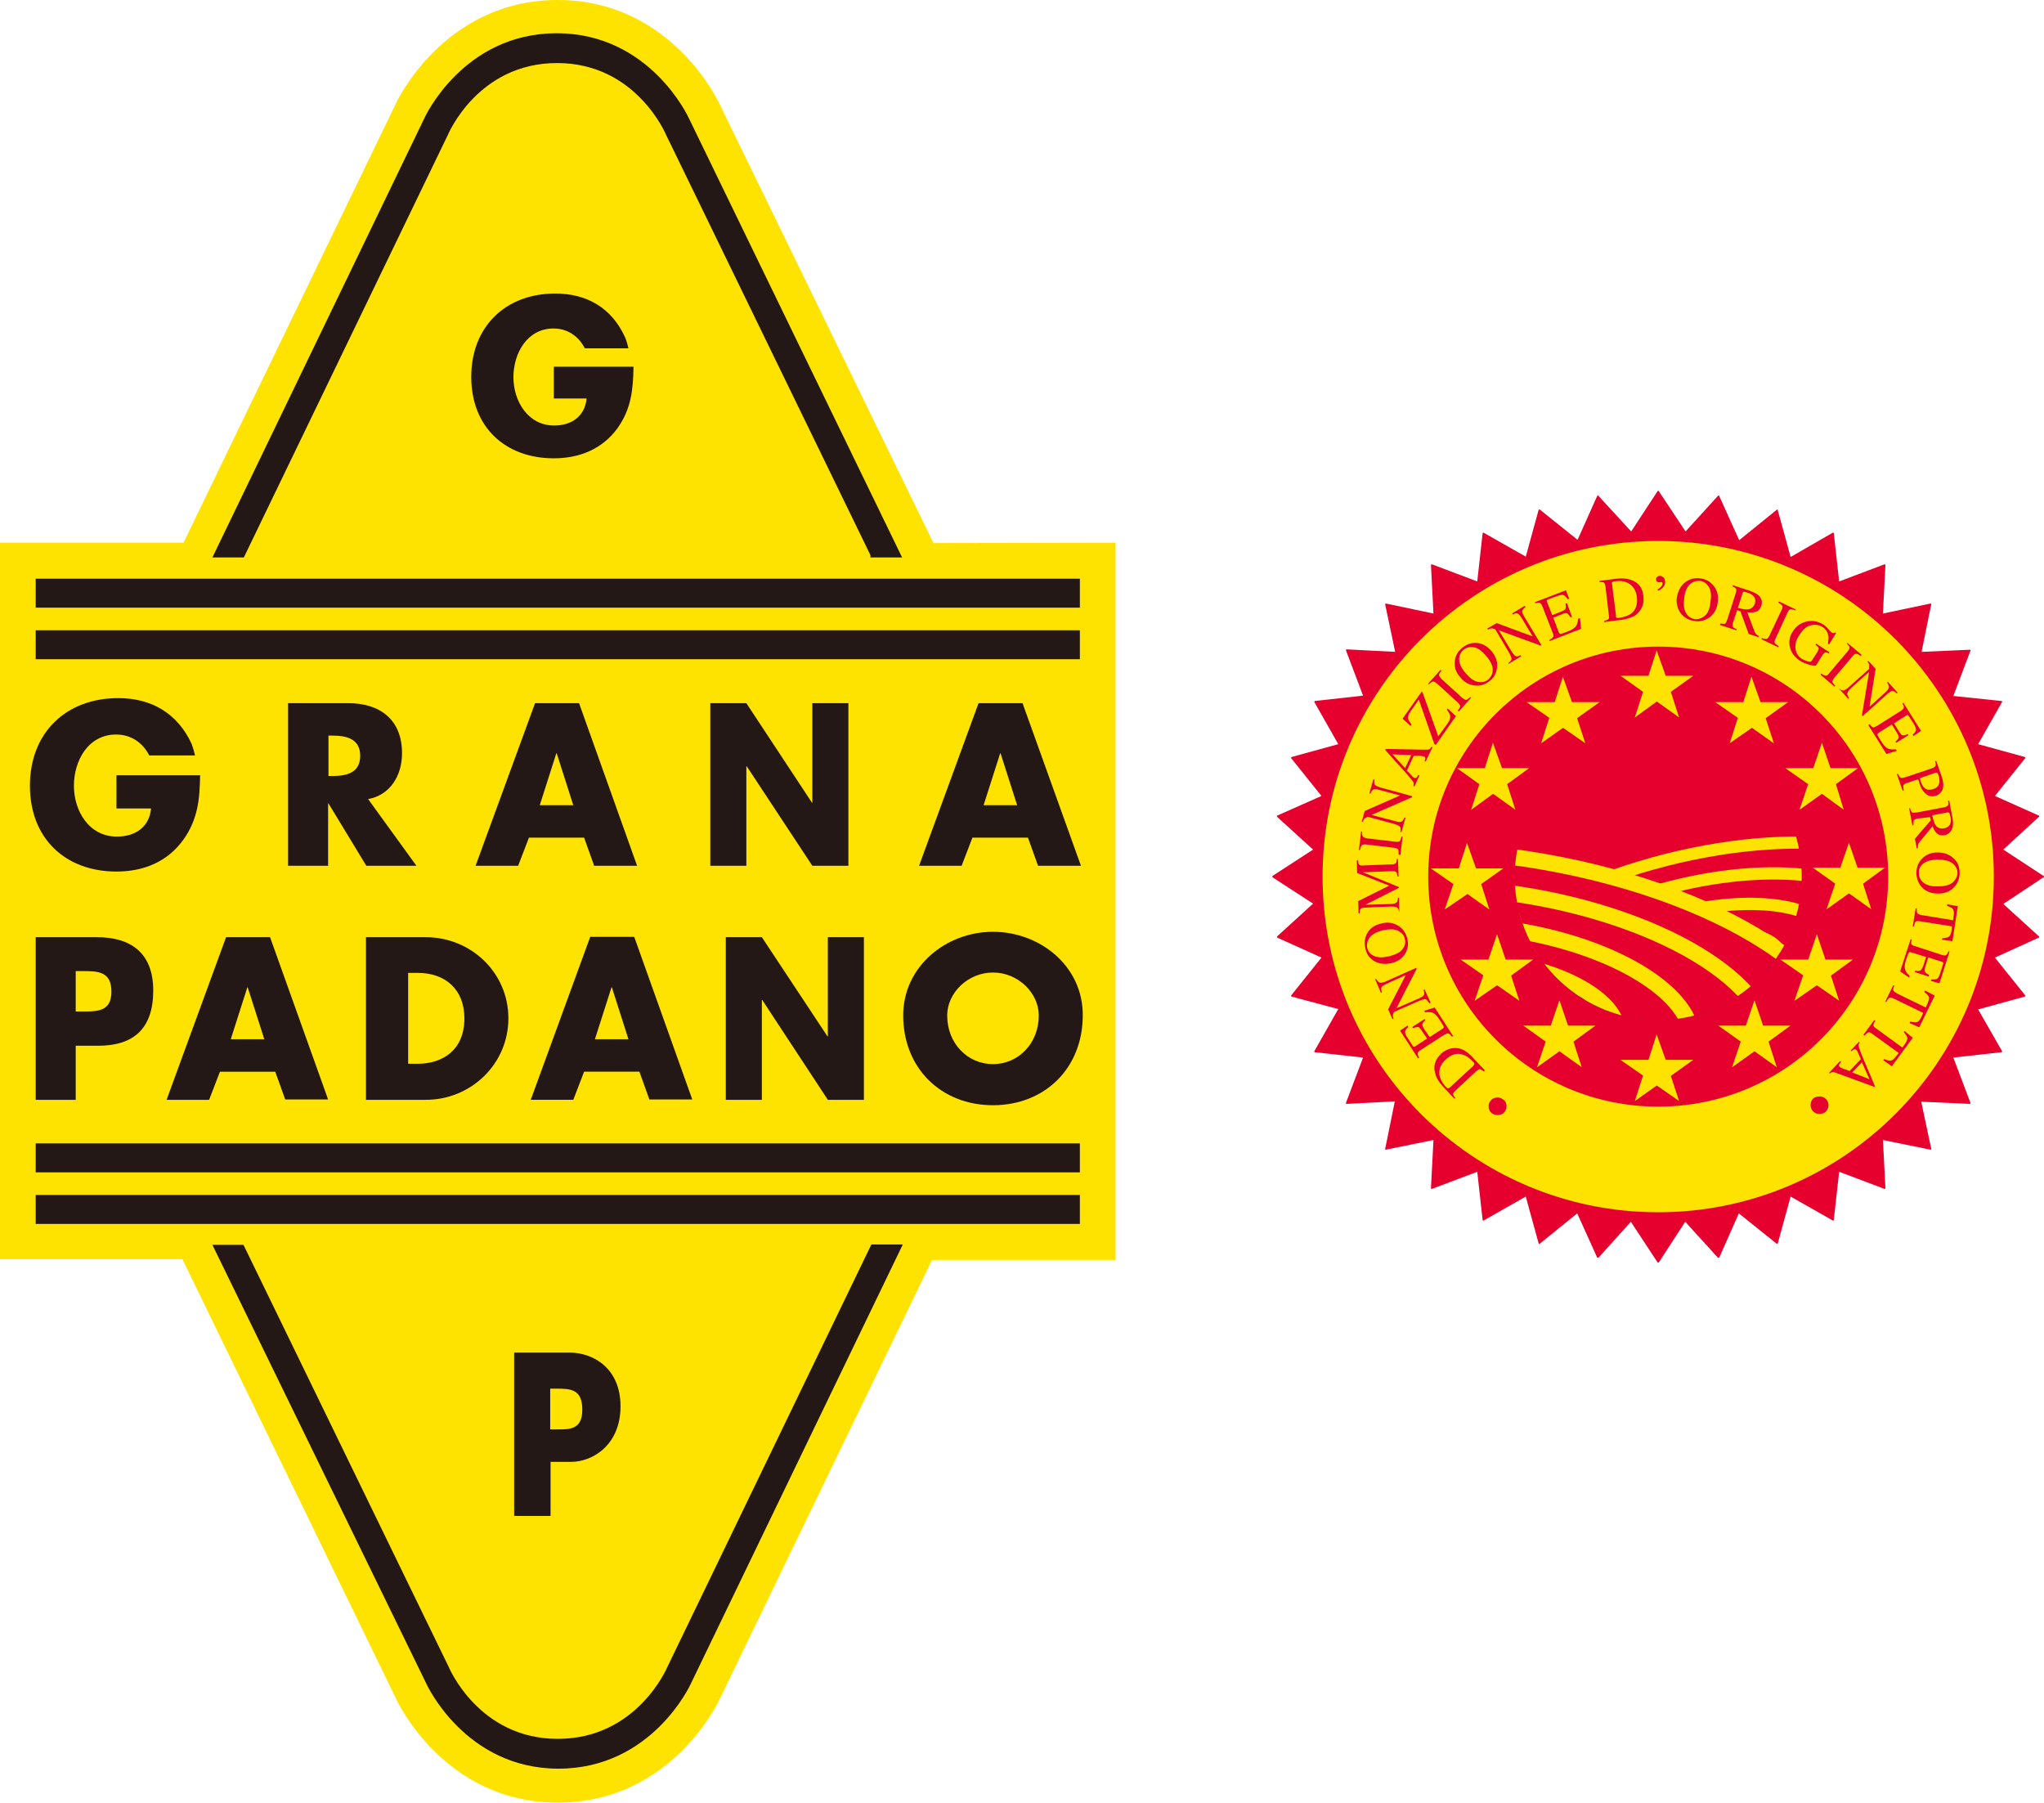 <svg xmlns="http://www.w3.org/2000/svg" xmlns:xlink="http://www.w3.org/1999/xlink" id="Livello_2" data-name="Livello 2" viewBox="0 0 566.9 499.9"><defs><style>      .cls-1, .cls-2, .cls-3, .cls-4, .cls-5, .cls-6, .cls-7, .cls-8, .cls-9, .cls-10 {        fill: none;      }      .cls-11 {        clip-path: url(#clippath);      }      .cls-12 {        fill: #004098;      }      .cls-13 {        fill: #e6002d;      }      .cls-14 {        fill: #ffe300;      }      .cls-15 {        fill: #231815;      }      .cls-2 {        stroke-width: 4.47px;      }      .cls-2, .cls-3, .cls-4, .cls-5, .cls-6, .cls-7, .cls-8, .cls-9, .cls-10 {        stroke-miterlimit: 3.86;      }      .cls-2, .cls-5, .cls-7, .cls-8, .cls-9, .cls-10 {        stroke: #ffe300;      }      .cls-3 {        stroke-width: 8.03px;      }      .cls-3, .cls-4 {        stroke: #231815;      }      .cls-16 {        clip-path: url(#clippath-1);      }      .cls-17 {        clip-path: url(#clippath-4);      }      .cls-18 {        clip-path: url(#clippath-3);      }      .cls-19 {        clip-path: url(#clippath-2);      }      .cls-20 {        clip-path: url(#clippath-7);      }      .cls-21 {        clip-path: url(#clippath-8);      }      .cls-22 {        clip-path: url(#clippath-6);      }      .cls-23 {        clip-path: url(#clippath-5);      }      .cls-24 {        clip-path: url(#clippath-9);      }      .cls-25 {        clip-path: url(#clippath-20);      }      .cls-26 {        clip-path: url(#clippath-21);      }      .cls-27 {        clip-path: url(#clippath-24);      }      .cls-28 {        clip-path: url(#clippath-23);      }      .cls-29 {        clip-path: url(#clippath-22);      }      .cls-30 {        clip-path: url(#clippath-14);      }      .cls-31 {        clip-path: url(#clippath-13);      }      .cls-32 {        clip-path: url(#clippath-12);      }      .cls-33 {        clip-path: url(#clippath-10);      }      .cls-34 {        clip-path: url(#clippath-15);      }      .cls-35 {        clip-path: url(#clippath-17);      }      .cls-36 {        clip-path: url(#clippath-16);      }      .cls-37 {        clip-path: url(#clippath-19);      }      .cls-38 {        clip-path: url(#clippath-11);      }      .cls-39 {        clip-path: url(#clippath-18);      }      .cls-4, .cls-5, .cls-6 {        stroke-width: 1.37px;      }      .cls-6 {        stroke: #e6002d;      }      .cls-7 {        stroke-width: 3.41px;      }      .cls-8 {        stroke-width: 3.38px;      }      .cls-9 {        stroke-width: 3.28px;      }      .cls-10 {        stroke-width: 2.47px;      }    </style><clipPath id="clippath"><path class="cls-1" d="m352.9,243.1c0,59.1,47.9,107,107,107s107-47.9,107-107-47.9-107-107-107-107,48-107,107"></path></clipPath><clipPath id="clippath-1"><path class="cls-1" d="m352.9,243.1c0,59.1,47.9,107,107,107s107-47.9,107-107-47.9-107-107-107-107,48-107,107"></path></clipPath><clipPath id="clippath-2"><path class="cls-1" d="m352.9,243.1c0,59.1,47.9,107,107,107s107-47.9,107-107-47.9-107-107-107-107,48-107,107"></path></clipPath><clipPath id="clippath-3"><path class="cls-1" d="m352.9,243.1c0,59.1,47.9,107,107,107s107-47.9,107-107-47.9-107-107-107-107,48-107,107"></path></clipPath><clipPath id="clippath-4"><path class="cls-1" d="m352.9,243.1c0,59.1,47.9,107,107,107s107-47.9,107-107-47.9-107-107-107-107,48-107,107"></path></clipPath><clipPath id="clippath-5"><path class="cls-1" d="m453,203.9c-21.6,3.8-36.1,24.5-32.3,46.1,3.8,21.6,24.5,36.1,46.1,32.3,21.6-3.8,36.1-24.5,32.3-46.1-3.4-19.3-20.2-32.9-39.1-32.9-2.4,0-4.7.2-7,.6"></path></clipPath><clipPath id="clippath-6"><path class="cls-1" d="m453,203.9c-21.6,3.8-36.1,24.5-32.3,46.1,3.8,21.6,24.5,36.1,46.1,32.3,21.6-3.8,36.1-24.5,32.3-46.1-3.4-19.3-20.2-32.9-39.1-32.9-2.4,0-4.7.2-7,.6"></path></clipPath><clipPath id="clippath-7"><path class="cls-1" d="m453,203.9c-21.6,3.8-36.1,24.5-32.3,46.1,3.8,21.6,24.5,36.1,46.1,32.3,21.6-3.8,36.1-24.5,32.3-46.1-3.4-19.3-20.2-32.9-39.1-32.9-2.4,0-4.7.2-7,.6"></path></clipPath><clipPath id="clippath-8"><path class="cls-1" d="m453,203.9c-21.6,3.8-36.1,24.5-32.3,46.1,3.8,21.6,24.5,36.1,46.1,32.3,21.6-3.8,36.1-24.5,32.3-46.1-3.4-19.3-20.2-32.9-39.1-32.9-2.4,0-4.7.2-7,.6"></path></clipPath><clipPath id="clippath-9"><path class="cls-1" d="m453,203.9c-21.6,3.8-36.1,24.5-32.3,46.1,3.8,21.6,24.5,36.1,46.1,32.3,21.6-3.8,36.1-24.5,32.3-46.1-3.4-19.3-20.2-32.9-39.1-32.9-2.4,0-4.7.2-7,.6"></path></clipPath><clipPath id="clippath-10"><path class="cls-1" d="m453,203.9c-21.6,3.8-36.1,24.5-32.3,46.1,3.8,21.6,24.5,36.1,46.1,32.3,21.6-3.8,36.1-24.5,32.3-46.1-3.4-19.3-20.2-32.9-39.1-32.9-2.4,0-4.7.2-7,.6"></path></clipPath><clipPath id="clippath-11"><path class="cls-1" d="m453,203.9c-21.6,3.8-36.1,24.5-32.3,46.1,3.8,21.6,24.5,36.1,46.1,32.3,21.6-3.8,36.1-24.5,32.3-46.1-3.4-19.3-20.2-32.9-39.1-32.9-2.4,0-4.7.2-7,.6"></path></clipPath><clipPath id="clippath-12"><path class="cls-1" d="m453,203.9c-21.6,3.8-36.1,24.5-32.3,46.1,3.8,21.6,24.5,36.1,46.1,32.3,21.6-3.8,36.1-24.5,32.3-46.1-3.4-19.3-20.2-32.9-39.1-32.9-2.4,0-4.7.2-7,.6"></path></clipPath><clipPath id="clippath-13"><path class="cls-1" d="m453,203.9c-21.6,3.8-36.1,24.5-32.3,46.1,3.8,21.6,24.5,36.1,46.1,32.3,21.6-3.8,36.1-24.5,32.3-46.1-3.4-19.3-20.2-32.9-39.1-32.9-2.4,0-4.7.2-7,.6"></path></clipPath><clipPath id="clippath-14"><path class="cls-1" d="m453,203.9c-21.6,3.8-36.1,24.5-32.3,46.1,3.8,21.6,24.5,36.1,46.1,32.3,21.6-3.8,36.1-24.5,32.3-46.1-3.4-19.3-20.2-32.9-39.1-32.9-2.4,0-4.7.2-7,.6"></path></clipPath><clipPath id="clippath-15"><path class="cls-1" d="m453,203.9c-21.6,3.8-36.1,24.5-32.3,46.1,3.8,21.6,24.5,36.1,46.1,32.3,21.6-3.8,36.1-24.5,32.3-46.1-3.4-19.3-20.2-32.9-39.1-32.9-2.4,0-4.7.2-7,.6"></path></clipPath><clipPath id="clippath-16"><path class="cls-1" d="m453,203.9c-21.6,3.8-36.1,24.5-32.3,46.1,3.8,21.6,24.5,36.1,46.1,32.3,21.6-3.8,36.1-24.5,32.3-46.1-3.4-19.3-20.2-32.9-39.1-32.9-2.4,0-4.7.2-7,.6"></path></clipPath><clipPath id="clippath-17"><path class="cls-1" d="m453,203.9c-21.6,3.8-36.1,24.5-32.3,46.1,3.8,21.6,24.5,36.1,46.1,32.3,21.6-3.8,36.1-24.5,32.3-46.1-3.4-19.3-20.2-32.9-39.1-32.9-2.4,0-4.7.2-7,.6"></path></clipPath><clipPath id="clippath-18"><path class="cls-1" d="m453,203.9c-21.6,3.8-36.1,24.5-32.3,46.1,3.8,21.6,24.5,36.1,46.1,32.3,21.6-3.8,36.1-24.5,32.3-46.1-3.4-19.3-20.2-32.9-39.1-32.9-2.4,0-4.7.2-7,.6"></path></clipPath><clipPath id="clippath-19"><path class="cls-1" d="m453,203.9c-21.6,3.8-36.1,24.5-32.3,46.1,3.8,21.6,24.5,36.1,46.1,32.3,21.6-3.8,36.1-24.5,32.3-46.1-3.4-19.3-20.2-32.9-39.1-32.9-2.4,0-4.7.2-7,.6"></path></clipPath><clipPath id="clippath-20"><path class="cls-1" d="m453,203.9c-21.6,3.8-36.1,24.5-32.3,46.1,3.8,21.6,24.5,36.1,46.1,32.3,21.6-3.8,36.1-24.5,32.3-46.1-3.4-19.3-20.2-32.9-39.1-32.9-2.4,0-4.7.2-7,.6"></path></clipPath><clipPath id="clippath-21"><path class="cls-1" d="m453,203.9c-21.6,3.8-36.1,24.5-32.3,46.1,3.8,21.6,24.5,36.1,46.1,32.3,21.6-3.8,36.1-24.5,32.3-46.1-3.4-19.3-20.2-32.9-39.1-32.9-2.4,0-4.7.2-7,.6"></path></clipPath><clipPath id="clippath-22"><path class="cls-1" d="m453,203.9c-21.6,3.8-36.1,24.5-32.3,46.1,3.8,21.6,24.5,36.1,46.1,32.3,21.6-3.8,36.1-24.5,32.3-46.1-3.4-19.3-20.2-32.9-39.1-32.9-2.4,0-4.7.2-7,.6"></path></clipPath><clipPath id="clippath-23"><path class="cls-1" d="m453,203.9c-21.6,3.8-36.1,24.5-32.3,46.1,3.8,21.6,24.5,36.1,46.1,32.3,21.6-3.8,36.1-24.5,32.3-46.1-3.4-19.3-20.2-32.9-39.1-32.9-2.4,0-4.7.2-7,.6"></path></clipPath><clipPath id="clippath-24"><path class="cls-1" d="m453,203.9c-21.6,3.8-36.1,24.5-32.3,46.1,3.8,21.6,24.5,36.1,46.1,32.3,21.6-3.8,36.1-24.5,32.3-46.1-3.4-19.3-20.2-32.9-39.1-32.9-2.4,0-4.7.2-7,.6"></path></clipPath></defs><g id="layer"><path class="cls-14" d="m309.4,150.5v198.9h-50.9l-59,122s-13,28.5-44.8,28.5-44.8-28.7-44.8-28.7l-59.3-122H0v-198.7h50.9L109.9,28.5S123,0,154.7,0s44.8,28.7,44.8,28.7l59.4,121.9,50.5-.1Z"></path><path class="cls-15" d="m9.9,305h11.1v-15h6.3c9.7,0,15.2-4.7,15.2-15.3s-6.4-14.8-15.6-14.8H9.9v45.1Zm11.2-35.7h1.8c4.3,0,8,.1,8,5.7s-4,5.5-8,5.5h-1.9v-11.2h.1Z"></path><path class="cls-15" d="m76.3,297.1l2.8,7.8h11.9l-16.1-45h-12.2l-16.5,45.1h11.8l3-7.8h15.3v-.1Zm-3-8.9h-9.3l4.6-14.4h.1l4.6,14.4Z"></path><path class="cls-15" d="m101.5,305h16.6c12.5,0,22.9-9.9,22.9-22.6s-10.4-22.5-22.9-22.5h-16.6v45.1Zm11.7-35.2h2.7c7.5,0,12.9,4.5,12.9,12.6,0,8.8-6,12.6-13,12.6h-2.6v-25.2h0Z"></path><path class="cls-15" d="m177.3,297.1l2.8,7.8h11.9l-16.1-45.1h-12.2l-16.5,45.2h11.8l3-7.8h15.3v-.1Zm-3-8.9h-9.3l4.6-14.4h.1l4.6,14.4Z"></path><polygon class="cls-15" points="201.3 305 211.3 305 211.3 277.3 211.4 277.3 229.6 305 239.6 305 239.6 259.9 229.6 259.9 229.6 287.4 229.5 287.4 211.3 259.9 201.3 259.9 201.3 305"></polygon><path class="cls-15" d="m275.4,258.4c-13,0-24.9,9.6-24.9,23.2,0,14.6,10.5,24.9,24.9,24.9s24.9-10.3,24.9-24.9c.1-13.7-11.9-23.2-24.9-23.2m0,11.3c7,0,12.7,5.7,12.7,11.9,0,7.8-5.7,13.5-12.7,13.5s-12.7-5.7-12.7-13.5c0-6.2,5.7-11.9,12.7-11.9"></path><path class="cls-15" d="m102.1,221.6c6.1-1.1,9.4-6.5,9.4-12.7,0-9.6-6.4-13.9-14.9-13.9h-16.7v45.1h11.1v-17.3h.1l10.5,17.3h13.9l-13.4-18.5Zm-11-17.6h1.1c3.6,0,7.7.7,7.7,5.6s-4.1,5.6-7.7,5.6h-1.1v-11.2Z"></path><path class="cls-15" d="m162,232.3l2.8,7.8h11.9l-16.1-45.1h-12.2l-16.5,45.1h11.8l3-7.8h15.3Zm-3-9h-9.3l4.6-14.4h.1l4.6,14.4Z"></path><polygon class="cls-15" points="197 240.1 207 240.1 207 212.5 207.1 212.5 225.3 240.1 235.3 240.1 235.3 195 225.3 195 225.3 222.6 225.2 222.6 207 195 197 195 197 240.1"></polygon><path class="cls-15" d="m285.1,232.3l2.8,7.8h11.9l-16.2-45.1h-12.2l-16.5,45.1h11.8l3-7.8h15.4Zm-3-9h-9.3l4.6-14.4h.1l4.6,14.4Z"></path><path class="cls-3" d="m9.9,164.5h289.6M9.9,178.8h289.6M9.9,321.1h289.6m-289.6,14.3h289.6"></path><path class="cls-15" d="m242.1,153.8l-56.7-116.6s-8.4-20.4-30.9-20.4-30.9,20.3-30.9,20.3l-56.4,116.8h-7.2l58.4-121s10.5-23,36-23,36,23.1,36,23.1l58.7,120.9h-7v-.1Z"></path><path class="cls-4" d="m242.1,153.8l-56.7-116.6s-8.4-20.4-30.9-20.4-30.9,20.3-30.9,20.3l-56.4,116.8h-7.2l58.4-121s10.5-23,36-23,36,23.1,36,23.1l58.7,120.9h-7v-.1Z"></path><path class="cls-15" d="m67.1,345.9l56.7,116.6s8.4,20.4,30.9,20.4,31-20.3,31-20.3l56.4-116.8h7.2l-58.4,121s-10.5,23-36,23-36-23.1-36-23.1l-58.9-120.8h7.1Z"></path><path class="cls-4" d="m67.1,345.9l56.7,116.6s8.4,20.4,30.9,20.4,31-20.3,31-20.3l56.4-116.8h7.2l-58.4,121s-10.5,23-36,23-36-23.1-36-23.1l-58.9-120.8h7.1Z"></path><path class="cls-15" d="m54.1,209.5c-.6-2.4-1-3.3-1-3.3-3.9-8.4-11.1-12.6-20.3-12.6-14.5,0-24.5,9.6-24.5,24.3s9.9,23.8,24,23.8c7.5,0,14.2-2.7,18.6-8.9,4-5.6,4.5-11.3,4.6-17.8h-23.2v9.2h9.6c-.5,5.2-4.4,7.8-9.5,7.8-7.7,0-11.9-7.1-11.9-14.1s4-14.2,11.7-14.2c4.2,0,7.4,2.3,9.2,5.8h12.7Z"></path><path class="cls-15" d="m174.3,96.6c-.5-2.2-1-3.2-1-3.2-3.7-8-10.5-12-19.3-12-13.8,0-23.3,9.2-23.3,23.1s9.4,22.6,22.9,22.6c7.2,0,13.5-2.6,17.7-8.4,3.8-5.4,4.3-10.7,4.4-17h-22.1v8.8h9.1c-.5,5-4.2,7.5-9,7.5-7.3,0-11.3-6.8-11.3-13.4s3.8-13.5,11.1-13.5c4,0,7,2.2,8.7,5.5h12.1Z"></path><path class="cls-15" d="m142.6,420.4h10.1v-15h5.7c6,0,13.7-4.7,13.7-15.4s-7.7-14.9-14.1-14.9h-15.4v45.3Zm10-35.3h1.7c3.9,0,7.2.1,7.2,5.8s-3.6,5.5-7.2,5.5h-1.7v-11.3Z"></path><polygon class="cls-13" points="467.4 148.5 476.5 138.5 482.1 150.9 492.6 142.4 496.2 155.5 508 148.7 509.5 162.2 522.2 157.4 521.5 171 534.8 168.2 532.1 181.5 545.6 180.9 540.8 193.6 554.3 195 547.6 206.8 560.7 210.4 552.2 221 564.5 226.5 554.5 235.7 565.8 243.1 554.5 250.6 564.5 259.7 552.2 265.3 560.7 275.9 547.6 279.5 554.3 291.2 540.8 292.7 545.6 305.4 532 304.8 534.8 318 521.5 315.3 522.2 328.8 509.5 324 508 337.5 496.2 330.8 492.6 343.9 482 335.4 476.5 347.8 467.3 337.7 459.9 349.1 452.4 337.7 443.3 347.8 437.7 335.4 427.2 343.9 423.6 330.8 411.8 337.5 410.3 324 397.6 328.8 398.3 315.3 385 318 387.7 304.7 374.2 305.4 379 292.7 365.5 291.2 372.2 279.4 359.1 275.9 367.6 265.3 355.2 259.7 365.3 250.5 353.9 243.1 365.3 235.7 355.2 226.5 367.6 221 359.1 210.4 372.2 206.8 365.5 195 379 193.5 374.2 180.8 387.8 181.5 385 168.2 398.3 171 397.6 157.4 410.3 162.2 411.8 148.7 423.6 155.4 427.2 142.3 437.8 150.8 443.3 138.5 452.5 148.5 459.9 137.2 467.4 148.5"></polygon><g><g class="cls-11"><polygon class="cls-6" points="467.4 148.5 476.5 138.5 482.1 150.9 492.6 142.4 496.2 155.5 508 148.7 509.5 162.2 522.2 157.4 521.5 171 534.8 168.2 532.1 181.5 545.6 180.9 540.8 193.6 554.3 195 547.6 206.8 560.7 210.4 552.2 221 564.5 226.5 554.5 235.7 565.8 243.1 554.5 250.6 564.5 259.7 552.2 265.3 560.7 275.9 547.6 279.5 554.3 291.2 540.8 292.7 545.6 305.4 532 304.8 534.8 318 521.5 315.3 522.2 328.8 509.5 324 508 337.5 496.2 330.8 492.6 343.9 482 335.4 476.5 347.8 467.3 337.7 459.9 349.1 452.4 337.7 443.3 347.8 437.7 335.4 427.2 343.9 423.6 330.8 411.8 337.5 410.3 324 397.6 328.8 398.3 315.3 385 318 387.7 304.7 374.2 305.4 379 292.7 365.5 291.2 372.2 279.4 359.1 275.9 367.6 265.3 355.2 259.7 365.3 250.5 353.9 243.1 365.3 235.7 355.2 226.5 367.6 221 359.1 210.4 372.2 206.8 365.5 195 379 193.5 374.2 180.8 387.8 181.5 385 168.2 398.3 171 397.6 157.4 410.3 162.2 411.8 148.7 423.6 155.4 427.2 142.3 437.8 150.8 443.3 138.5 452.5 148.5 459.9 137.2 467.4 148.5"></polygon></g><g class="cls-16"><path class="cls-13" d="m365,243.1c0-52.4,42.5-94.9,94.9-94.9s94.9,42.5,94.9,94.9-42.5,94.9-94.9,94.9c-52.4.1-94.9-42.5-94.9-94.9"></path></g><g class="cls-19"><path class="cls-6" d="m365,243.1c0-52.4,42.5-94.9,94.9-94.9s94.9,42.5,94.9,94.9-42.5,94.9-94.9,94.9c-52.4.1-94.9-42.5-94.9-94.9Z"></path></g><g class="cls-18"><path class="cls-14" d="m367.5,243.1c0-51,41.4-92.4,92.4-92.4s92.4,41.4,92.4,92.4-41.4,92.4-92.4,92.4-92.4-41.3-92.4-92.4"></path></g><g class="cls-17"><path class="cls-5" d="m367.5,243.1c0-51,41.4-92.4,92.4-92.4s92.4,41.4,92.4,92.4-41.4,92.4-92.4,92.4-92.4-41.3-92.4-92.4Z"></path></g></g><g><path class="cls-13" d="m396.8,243.1c0-34.8,28.2-63.1,63.1-63.1s63.1,28.2,63.1,63.1-28.2,63.1-63.1,63.1-63.1-28.3-63.1-63.1"></path><path class="cls-6" d="m396.8,243.1c0-34.8,28.2-63.1,63.1-63.1s63.1,28.2,63.1,63.1-28.2,63.1-63.1,63.1-63.1-28.3-63.1-63.1Z"></path><polygon class="cls-14" points="507.2 213.7 505.3 208.1 503.4 213.7 497.3 213.7 502.3 217.2 500.4 222.8 505.3 219.3 510.1 222.8 508.4 217.2 513.2 213.7 507.2 213.7"></polygon><polygon class="cls-5" points="507.2 213.7 505.3 208.1 503.4 213.7 497.3 213.7 502.3 217.2 500.4 222.8 505.3 219.3 510.1 222.8 508.4 217.2 513.2 213.7 507.2 213.7"></polygon><polygon class="cls-14" points="487.8 195.4 485.8 189.8 484 195.4 477.9 195.4 482.8 198.8 481 204.4 485.9 201 490.7 204.4 488.9 198.9 493.8 195.4 487.8 195.4"></polygon><polygon class="cls-5" points="487.8 195.4 485.8 189.8 484 195.4 477.9 195.4 482.8 198.8 481 204.4 485.9 201 490.7 204.4 488.9 198.9 493.8 195.4 487.8 195.4"></polygon><path class="cls-13" d="m420.7,250c-3.8-21.6,10.6-42.3,32.3-46.1,21.6-3.8,42.3,10.6,46.1,32.3,3.8,21.6-10.6,42.3-32.3,46.1-21.6,3.8-42.3-10.6-46.1-32.3"></path></g><g><g class="cls-23"><path class="cls-13" d="m398.6,296.7c-11.8-16,10.1-40.1,48.9-53.8,38.8-13.7,79.8-12,91.5,4,11.8,16-10.1,40.1-48.9,53.8-38.8,13.8-79.7,12-91.5-4"></path></g><g class="cls-22"><path class="cls-8" d="m398.6,296.7c-11.8-16,10.1-40.1,48.9-53.8,38.8-13.7,79.8-12,91.5,4,11.8,16-10.1,40.1-48.9,53.8-38.8,13.8-79.7,12-91.5-4Z"></path></g><g class="cls-20"><path class="cls-13" d="m414.3,291.2c-9.2-12.4,7.8-31.1,38-41.8,30.1-10.7,62-9.3,71.1,3.1,9.2,12.4-7.9,31.1-38,41.8-30.1,10.7-62,9.3-71.1-3.1"></path></g><g class="cls-21"><path class="cls-7" d="m414.3,291.2c-9.2-12.4,7.8-31.1,38-41.8,30.1-10.7,62-9.3,71.1,3.1,9.2,12.4-7.9,31.1-38,41.8-30.1,10.7-62,9.3-71.1-3.1Z"></path></g><g class="cls-24"><path class="cls-13" d="m429.8,285.7c-6.5-8.9,5.6-22.2,27.1-29.9,21.5-7.6,44.3-6.7,50.8,2.2,6.5,8.9-5.6,22.2-27.1,29.9-21.5,7.6-44.2,6.6-50.8-2.2"></path></g><g class="cls-33"><path class="cls-7" d="m429.8,285.7c-6.5-8.9,5.6-22.2,27.1-29.9,21.5-7.6,44.3-6.7,50.8,2.2,6.5,8.9-5.6,22.2-27.1,29.9-21.5,7.6-44.2,6.6-50.8-2.2Z"></path></g><g class="cls-38"><path class="cls-12" d="m444.4,280.5c-4.1-5.5,3.5-13.9,17-18.7,13.5-4.8,27.7-4.2,31.8,1.4,4.1,5.5-3.5,13.9-17,18.7s-27.7,4.2-31.8-1.4"></path></g><g class="cls-32"><path class="cls-7" d="m444.4,280.5c-4.1-5.5,3.5-13.9,17-18.7,13.5-4.8,27.7-4.2,31.8,1.4,4.1,5.5-3.5,13.9-17,18.7s-27.7,4.2-31.8-1.4Z"></path></g><g class="cls-31"><path class="cls-12" d="m455.1,276.7c-2-1.9,2.7-5.4,10.4-7.9,7.8-2.5,15.7-3,17.6-1.2,2,1.9-2.7,5.4-10.4,7.9-7.7,2.5-15.6,3-17.6,1.2"></path></g><g class="cls-30"><path class="cls-10" d="m455.1,276.7c-2-1.9,2.7-5.4,10.4-7.9,7.8-2.5,15.7-3,17.6-1.2,2,1.9-2.7,5.4-10.4,7.9-7.7,2.5-15.6,3-17.6,1.2Z"></path></g><g class="cls-34"><path class="cls-13" d="m316.2,276.3c-6.1-25.5,33-43.5,87.3-40.2s103.2,26.6,109.3,52.1-33,43.5-87.3,40.2-103.2-26.6-109.3-52.1"></path></g><g class="cls-36"><path class="cls-2" d="m316.2,276.3c-6.1-25.5,33-43.5,87.3-40.2s103.2,26.6,109.3,52.1-33,43.5-87.3,40.2-103.2-26.6-109.3-52.1Z"></path></g><g class="cls-35"><path class="cls-13" d="m338.1,277.7c-4.7-19.8,25.7-33.8,67.8-31.3,42.2,2.6,80.2,20.7,84.9,40.5s-25.7,33.8-67.8,31.3c-42.2-2.6-80.2-20.7-84.9-40.5"></path></g><g class="cls-39"><path class="cls-2" d="m338.1,277.7c-4.7-19.8,25.7-33.8,67.8-31.3,42.2,2.6,80.2,20.7,84.9,40.5s-25.7,33.8-67.8,31.3c-42.2-2.6-80.2-20.7-84.9-40.5Z"></path></g><g class="cls-37"><path class="cls-13" d="m359.9,279c-3.4-14.2,18.3-24.1,48.4-22.3,30.1,1.8,57.3,14.8,60.7,28.9,3.4,14.2-18.3,24.1-48.4,22.3-30.2-1.8-57.3-14.8-60.7-28.9"></path></g><g class="cls-25"><path class="cls-2" d="m359.9,279c-3.4-14.2,18.3-24.1,48.4-22.3,30.1,1.8,57.3,14.8,60.7,28.9,3.4,14.2-18.3,24.1-48.4,22.3-30.2-1.8-57.3-14.8-60.7-28.9Z"></path></g><g class="cls-26"><path class="cls-12" d="m380.2,280.3c-2.1-8.8,11.5-15.1,30.3-13.9,18.8,1.1,35.8,9.2,37.9,18.1,2.1,8.8-11.4,15.1-30.3,13.9-18.8-1.1-35.8-9.2-37.9-18.1"></path></g><g class="cls-29"><path class="cls-2" d="m380.2,280.3c-2.1-8.8,11.5-15.1,30.3-13.9,18.8,1.1,35.8,9.2,37.9,18.1,2.1,8.8-11.4,15.1-30.3,13.9-18.8-1.1-35.8-9.2-37.9-18.1Z"></path></g><g class="cls-28"><path class="cls-12" d="m395.2,281.3c-1.5-3.3,6-5.2,16.7-4.2s20.6,4.4,22.1,7.7c1.5,3.3-6.1,5.2-16.8,4.2-10.7-1-20.6-4.4-22-7.7"></path></g><g class="cls-27"><path class="cls-9" d="m395.2,281.3c-1.5-3.3,6-5.2,16.7-4.2s20.6,4.4,22.1,7.7c1.5,3.3-6.1,5.2-16.8,4.2-10.7-1-20.6-4.4-22-7.7Z"></path></g></g><path class="cls-13" d="m417.8,306.3c.1.7,0,1.3-.4,1.9s-.9.9-1.6,1-1.3,0-1.9-.4-.9-.9-1-1.6,0-1.3.4-1.8c.4-.6.9-.9,1.6-1s1.3,0,1.8.4c.6.3,1,.8,1.1,1.5"></path><path class="cls-13" d="m408.9,295c0-.2-.2-.4-.5-.7-.9-1-1.9-1.6-2.9-1.9-1.5-.4-3,0-4.5,1.4-1.3,1.2-1.9,2.5-1.8,4,.1,1.2.7,2.4,1.7,3.5.3.3.5.5.6.5.2,0,.3,0,.6-.2l6.5-6c.2-.3.3-.5.3-.6m2.7,2.2c-.5-.4-.8-.6-1.1-.7-.3,0-.6.2-1.1.6l-5.7,5.3c-.4.4-.7.8-.7,1s.2.6.6,1.1l-.2.2-3.2-3.4c-1.1-1.2-1.8-2.3-2.1-3.5-.7-2.1-.1-3.9,1.6-5.6.6-.6,1.4-1,2.2-1.3.8-.3,1.6-.3,2.5-.2.6.1,1.1.3,1.5.5.8.4,1.7,1.1,2.6,2.1l3.3,3.5-.2.4Z"></path><path class="cls-13" d="m402.7,287.5c-.4-.5-.7-.8-1-.9s-.6.1-1.2.4l-6.5,4.2c-.5.3-.8.6-.8.9-.1.3.1.7.4,1.2l-.3.2-5-7.7,2.1-1.4.2.4c-.6.5-.9,1-.9,1.4s.2,1,.8,1.8l1.3,2c.1.2.3.3.4.3s.3-.1.4-.2l3.2-2.1-1.5-2.2c-.4-.6-.7-.9-1-1-.3,0-.8.1-1.4.3l-.2-.3,3.4-2.2.2.3c-.5.5-.8.9-.8,1.1-.1.3.1.7.5,1.4l1.5,2.2,3.6-2.3c.3-.2.4-.4.3-.6s-.4-.8-1-1.7c-.6-1-1.2-1.6-1.7-2-.5-.3-1.3-.4-2.4-.3l-.3-.4,2.9-.9,5.1,7.9-.3.2Z"></path><path class="cls-13" d="m396.4,278.2c-.4-.6-.7-1-1-1.1s-.9.1-1.7.4l-7,3.1-.2.3c-.2.4-.2.6-.2.8s.1.4.2.8l-.3.1-1.2-2.7,4.9-9.5-5.3,2.4c-.9.4-1.4.8-1.5,1.1-.1.3,0,.7.2,1.3l-.3.1-1.6-3.7.3-.1c.3.6.7.9,1,1s.9,0,1.8-.4l8.3-3.7.1.3-5.6,10.9,6.2-2.7c.9-.4,1.4-.8,1.5-1.1.1-.2,0-.7-.2-1.3l.3-.1,1.7,3.7-.4.1Z"></path><path class="cls-13" d="m389,263.2c.7-.9.9-1.9.6-2.9-.2-1-.9-1.7-1.9-2.2s-2.4-.5-4.2-.1c-1.9.5-3.1,1.2-3.7,2.1s-.8,1.9-.6,2.8c.2,1,.9,1.8,1.9,2.2,1,.5,2.4.5,4.2.1,1.8-.5,3.1-1.1,3.7-2m-7.9,3.3c-1.3-.8-2.1-1.9-2.4-3.5-.4-1.5-.2-2.9.5-4.2.8-1.4,2.1-2.3,3.9-2.7,1.8-.5,3.4-.2,4.8.7,1.2.8,2,1.9,2.4,3.4.4,1.6.2,3-.6,4.3-.8,1.3-2.1,2.2-3.8,2.6-1.9.4-3.4.2-4.8-.6"></path><path class="cls-13" d="m388.1,253.1c-.1-.7-.3-1.2-.6-1.4-.3-.2-.9-.3-1.8-.3l-7.1.3c-.6,0-1,.1-1.2.3-.2.2-.3.6-.3,1.3h-.3l-.1-3.4,8.6-4.3-8.9-3.5-.1-3.5h.3c.1.6.2,1.1.4,1.2.2.2.6.3,1.2.2l7.7-.3c.6,0,1-.1,1.2-.3.2-.2.3-.6.3-1.2h.3l.2,4.9h-.3c-.1-.7-.2-1.1-.4-1.3s-.7-.2-1.4-.2l-7.8.3,10,4.1v.2l-9.3,4.7,6.9-.2c1,0,1.6-.2,1.8-.5.2-.2.3-.6.3-1.2h.3l.1,4.1h0Z"></path><path class="cls-13" d="m387.9,237c0-.7,0-1.2-.1-1.4-.1-.2-.5-.4-1.2-.5l-7.6-.9c-.6-.1-1.1,0-1.3.2-.2.2-.4.6-.5,1.3h-.3l.6-5.1h.3c-.1.7,0,1.2.2,1.4.1.2.6.4,1.2.5l7.7.9c.7.1,1.1,0,1.3-.1.2-.2.3-.6.5-1.3h.3l-.6,5.1-.5-.1Z"></path><path class="cls-13" d="m388.4,230.8c.1-.7.1-1.2-.1-1.5s-.7-.5-1.6-.8l-7.4-2-.3.2c-.4.2-.6.3-.7.5s-.3.4-.3.7l-.3-.1.8-2.9,9.8-4.3-5.6-1.5c-.9-.3-1.6-.3-1.9-.1-.2.1-.5.5-.7,1.1l-.3-.1,1.1-3.9.3.1c-.1.7-.1,1.1.1,1.4s.7.5,1.6.8l8.8,2.4-.1.3-11.2,4.9,6.5,1.7c.9.3,1.5.3,1.9.1.2-.1.5-.5.7-1.1l.3.1-1.1,3.9-.3.1Z"></path><path class="cls-13" d="m391.4,209.4l-5.2-.2,3.5,3.8,1.7-3.6Zm.9,8.7l-.3-.1c.1-.4.1-.8,0-1.1-.2-.3-.7-1-1.6-2l-6.2-6.9.1-.3,10.7.2c.7,0,1.2,0,1.4-.1.2-.1.4-.3.6-.7l.3.1-1.9,4-.3-.1c.2-.5.2-.8.2-.9s-.1-.3-.3-.4c-.1,0-.2-.1-.4-.1s-.4-.1-.7-.1h-1.8l-1.9,4.1c.8.9,1.4,1.4,1.5,1.6.2.2.3.3.5.4.3.1.5.1.7-.1.1-.1.3-.3.5-.7l.3.1-1.4,3.1Z"></path><path class="cls-13" d="m397.8,206.3l-4.3-12.3-2.3,3.3c-.6.8-.8,1.6-.6,2.2.1.4.4.8.9,1.4l-.3.4-2.2-2,5.3-7.5.2.1,4.4,12.3,2.6-3.6c.6-.8.8-1.6.7-2.2-.1-.4-.4-.9-.9-1.6l.2-.3,2.3,2.1-5.6,8-.4-.3Z"></path><path class="cls-13" d="m404.3,197.1c.4-.6.7-1,.7-1.2,0-.3-.2-.6-.7-1.1l-5.7-5.2c-.5-.4-.9-.6-1.1-.6-.3,0-.7.3-1.2.8l-.2-.2,3.4-3.8.3.2c-.5.5-.7,1-.7,1.2,0,.3.3.6.7,1.1l5.7,5.2c.5.4.9.6,1.1.6.3,0,.6-.3,1.2-.8l.2.2-3.4,3.8-.3-.2Z"></path><path class="cls-13" d="m409.9,189.1c1.1.2,2.1,0,2.9-.7s1.2-1.6,1.2-2.7-.6-2.4-1.8-3.8c-1.2-1.4-2.4-2.3-3.5-2.4-1.1-.2-2,.1-2.8.7-.8.7-1.2,1.6-1.2,2.7s.6,2.4,1.8,3.8c1.2,1.4,2.3,2.2,3.4,2.4m-6.4-5.7c.1-1.5.8-2.7,2-3.7s2.5-1.5,4-1.4c1.6.1,3,.9,4.2,2.3,1.2,1.5,1.7,3,1.5,4.6-.2,1.5-.8,2.7-2,3.6-1.2,1-2.6,1.5-4.2,1.3s-2.9-.9-4-2.3c-1.2-1.3-1.7-2.8-1.5-4.4"></path><path class="cls-13" d="m418.3,183.9c.6-.4.9-.8.9-1.1.1-.3-.2-.9-.6-1.7l-3.9-6.6-.3-.1c-.4-.1-.7-.2-.9-.1-.2,0-.4.1-.8.3l-.2-.3,2.6-1.5,10,3.7-3-5c-.5-.8-.9-1.3-1.3-1.4-.2-.1-.7,0-1.2.3l-.2-.3,3.5-2.1.2.3c-.5.4-.8.8-.9,1.1s.1.9.6,1.7l4.7,7.8-.3.1-11.5-4.2,3.5,5.8c.5.8.9,1.3,1.3,1.4.2.1.6,0,1.2-.3l.2.3-3.5,2.1-.1-.2Z"></path><path class="cls-13" d="m429.8,177.4c.6-.3.9-.6,1-.8s.1-.6-.2-1.2l-2.8-7.2c-.2-.6-.5-.9-.7-1s-.7-.1-1.3.1l-.1-.3,8.6-3.3.9,2.3-.4.2c-.4-.7-.8-1-1.2-1.2-.4-.1-1,0-2,.4l-2.2.8c-.2.1-.4.2-.4.3s0,.3.1.5l1.4,3.6,2.5-1c.7-.3,1.1-.5,1.2-.8s.1-.8,0-1.4l.4-.1,1.4,3.8-.4.1c-.4-.6-.7-.9-.9-1.1-.3-.1-.8-.1-1.4.2l-2.5,1,1.5,4c.1.3.3.5.5.5s.8-.2,1.8-.6c1.1-.4,1.9-.9,2.3-1.3.4-.4.7-1.2.8-2.3l.5-.2.3,3-8.8,3.4.1-.4Z"></path><path class="cls-13" d="m448.4,171.3c.1.1.4.1.9,0,1.3-.2,2.4-.6,3.2-1.2,1.2-1,1.7-2.5,1.5-4.4-.2-1.8-.9-3-2.1-3.8-1.1-.7-2.4-.9-3.9-.7-.4,0-.6.1-.8.2-.1.1-.2.3-.1.6l1.1,8.8c-.1.3,0,.5.2.5m-3.5.9c.6-.2,1-.3,1.2-.5s.2-.6.1-1.2l-.9-7.7c-.1-.6-.2-1-.4-1.2-.2-.2-.6-.2-1.3-.2v-.3l4.6-.6c1.6-.2,2.9-.1,4.1.3,2.1.7,3.3,2.2,3.5,4.6.1.9,0,1.7-.2,2.5-.3.8-.7,1.5-1.4,2.2-.4.4-.8.7-1.3.9-.9.4-1.9.7-3.2.9l-4.8.6v-.3Z"></path><path class="cls-13" d="m461.3,162.8c-.4.5-.9.8-1.4,1l-.2-.3c.4-.2.7-.5,1-.8s.4-.7.4-1q0-.1-.1-.2s-.1-.1-.2-.1c-.3,0-.5.1-.6.1-.2,0-.4-.1-.6-.2-.2-.2-.3-.4-.3-.7,0-.2.1-.4.3-.6.2-.2.4-.3.8-.3s.7.2,1,.5.4.7.4,1.1c.1.5-.1,1-.5,1.5"></path><path class="cls-13" d="m467.6,170c.6,1,1.4,1.5,2.4,1.7,1,.1,1.9-.2,2.8-.9s1.4-2,1.6-3.9c.3-1.9.1-3.3-.5-4.2-.6-.9-1.4-1.5-2.4-1.6s-1.9.2-2.8.9c-.8.8-1.4,2-1.6,3.9-.2,1.7-.1,3.1.5,4.1m-.1-8.6c1.2-.9,2.6-1.2,4.1-1s2.8.9,3.7,2.1c1,1.3,1.4,2.8,1.1,4.6-.2,1.9-1.1,3.3-2.4,4.2-1.2.8-2.6,1.2-4.1.9-1.6-.2-2.9-1-3.8-2.2-.9-1.3-1.3-2.8-1-4.5.4-1.8,1.1-3.2,2.4-4.1"></path><path class="cls-13" d="m484.7,169c1-.1,1.6-.6,2-1.6.3-.9.1-1.7-.6-2.3-.3-.3-.9-.6-1.6-.8-.5-.2-.8-.2-.9-.2s-.3.2-.3.4l-1.3,4.1c1.2.3,2.1.4,2.7.4m-7.5,3.9c.6.1,1.1.2,1.3,0,.2-.1.4-.6.6-1.2l2.3-7.2c.2-.6.2-1,.1-1.2-.1-.2-.5-.5-1-.7l.1-.3,4.6,1.5c.9.3,1.7.7,2.3,1.1,1,.8,1.4,1.9,1,3.1-.3.8-.7,1.4-1.4,1.6-.7.3-1.5.3-2.5.2l2,5.3c.1.3.3.6.5.8s.4.3.7.5l-.1.3-2.7-.9-2.3-6.3-.9-.3-1.1,3.3c-.2.6-.2,1-.1,1.3.1.2.5.5,1.1.7l-.1.3-4.6-1.5.2-.4Z"></path><path class="cls-13" d="m488.6,176.9c.6.3,1.1.3,1.4.3.2-.1.5-.4.8-1l3.3-7c.3-.6.4-1,.2-1.2-.1-.3-.5-.5-1.1-.9l.2-.3,4.6,2.2-.1.3c-.6-.3-1.1-.4-1.4-.3-.3.1-.5.4-.8,1l-3.2,7c-.3.6-.4,1-.3,1.3.1.2.5.5,1.1.9l-.1.3-4.6-2.2v-.4Z"></path><path class="cls-13" d="m507.2,174.6c.5.5.7.8.8.8.2.1.4.2.5.2s.3-.1.4-.2l.3.2-1.9,3.1-.3-.2c.1-.9.2-1.6.1-2.2-.2-1-.7-1.8-1.6-2.4-.9-.6-2-.8-3.2-.5-1.2.2-2.3,1.2-3.3,2.8-.9,1.3-1.2,2.6-1,3.8s.8,2.2,1.9,2.8c.2.1.4.2.6.3.3.1.5.2.8.3.4.1.7.1.8.1s.3-.1.4-.3l1.5-2.3c.3-.6.5-1,.4-1.2s-.4-.6-.9-.9l.2-.3,3.7,2.4-.2.3c-.4-.2-.6-.3-.8-.3-.3,0-.6.3-.9.7l-1.8,2.9c-.1.2-.7.1-1.7-.1-1-.3-1.9-.6-2.7-1.1-1.4-.9-2.4-2.1-2.8-3.6-.5-1.6-.2-3.2.8-4.7.9-1.3,2-2.2,3.6-2.6,1.6-.4,3.2-.2,4.8.8.6.4,1.1.9,1.5,1.4"></path><path class="cls-13" d="m505.1,186.8c.6.4,1,.6,1.3.6s.6-.2,1-.8l5-5.9c.4-.5.6-.9.6-1.1,0-.3-.3-.7-.8-1.1l.2-.2,3.9,3.3-.2.3c-.6-.4-1-.6-1.3-.6s-.6.2-1,.7l-5,5.9c-.4.5-.6.9-.6,1.2.1.3.3.6.8,1.1l-.2.2-3.9-3.3.2-.3Z"></path><path class="cls-13" d="m509.9,190.8c.5.5,1,.7,1.3.7s.8-.3,1.5-.9l5.7-5.1v-.4c.1-.4,0-.7,0-.9-.1-.2-.2-.4-.5-.7l.3-.2,2,2.2-1.7,10.5,4.3-3.9c.7-.6,1.1-1.2,1.1-1.6,0-.3-.2-.7-.5-1.2l.2-.2,2.7,3-.2.2c-.5-.4-.9-.7-1.2-.7s-.8.3-1.5.9l-6.8,6.1-.2-.2,2-12.1-5,4.5c-.7.6-1,1.2-1.1,1.6,0,.3.2.6.5,1.2l-.2.2-2.7-3h0Z"></path><path class="cls-13" d="m518.5,200.8c.4.5.7.8.9.9.3.1.6-.1,1.2-.4l6.5-4.1c.5-.3.8-.6.9-.9.1-.3,0-.7-.4-1.2l.3-.2,4.9,7.8-2.1,1.4-.2-.4c.6-.5.9-1,.9-1.3,0-.4-.2-1-.7-1.8l-1.3-2c-.1-.2-.3-.3-.4-.3s-.2.1-.4.2l-3.3,2.1,1.4,2.3c.4.6.7,1,1,1s.8,0,1.4-.3l.2.3-3.4,2.1-.2-.3c.5-.5.8-.8.9-1.1.1-.3-.1-.7-.5-1.4l-1.4-2.3-3.6,2.3c-.3.2-.4.4-.4.6.1.2.4.8,1,1.7.6,1,1.2,1.7,1.7,2s1.3.4,2.4.3l.3.4-2.9.9-5-8,.3-.3Z"></path><path class="cls-13" d="m537.9,216.8c0-.5,0-1.2-.3-1.9-.1-.3-.2-.5-.3-.6s-.3,0-.5,0l-4.3,1.5c.1.3.1.5.1.6s.1.2.1.3c.3.7.5,1.3.9,1.7.6.6,1.5.8,2.6.4,1.1-.3,1.6-1,1.7-2m-11.5-2.2c.3.6.5,1,.8,1.1.2.1.7,0,1.4-.2l7.1-2.4c.6-.2.9-.4,1.1-.7.1-.2.1-.6-.1-1.3l.3-.1,1.5,4.3c.5,1.4.6,2.6.3,3.5s-.9,1.5-1.7,1.8c-1.1.4-2.1.3-2.9-.4-.8-.6-1.4-1.6-1.8-2.8-.1-.2-.1-.4-.2-.7-.1-.3-.2-.5-.2-.6l-3,1c-.6.2-1,.4-1.1.7-.1.2,0,.7.1,1.4l-.3.1-1.6-4.6.3-.1Z"></path><path class="cls-13" d="m536.8,228.8c.5.8,1.3,1.1,2.4.9,1-.2,1.6-.7,1.8-1.6.1-.5.1-1.1-.1-1.8-.1-.5-.2-.8-.3-.9s-.3-.1-.5-.1l-4.2.8c.3,1.4.6,2.2.9,2.7m-7.1-4.7c.2.6.4,1,.6,1.2.2.1.7.1,1.4,0l7.4-1.4c.6-.1,1-.3,1.1-.5.2-.2.2-.6.1-1.3l.3-.1.9,4.7c.2,1,.2,1.8.1,2.5-.3,1.3-1,2.1-2.2,2.4-.9.2-1.6,0-2.1-.4-.6-.5-1-1.2-1.3-2.1l-3.6,4.4c-.2.3-.4.5-.4.8-.1.2-.1.5-.1.9l-.3.1-.5-2.7,4.4-5.1-.2-.9-3.4.4c-.6.1-1,.3-1.1.5s-.1.7-.1,1.3l-.3.1-.9-4.7.2-.1Z"></path><path class="cls-13" d="m533.4,239.5c-.9.7-1.3,1.6-1.2,2.7,0,1,.4,1.9,1.3,2.6.9.7,2.2,1.1,4.1,1,1.9,0,3.3-.4,4.1-1.2.8-.8,1.2-1.6,1.2-2.6s-.5-1.9-1.4-2.6-2.2-1-4.1-1c-1.8,0-3.1.4-4,1.1m8.5-1.4c1.1,1,1.6,2.4,1.6,3.9,0,1.6-.5,2.9-1.5,4-1.1,1.2-2.6,1.8-4.4,1.8-1.9,0-3.4-.5-4.5-1.7-1-1-1.5-2.3-1.6-3.9,0-1.6.5-3,1.6-4.1s2.5-1.7,4.3-1.7c1.9,0,3.3.6,4.5,1.7"></path><path class="cls-13" d="m543,251.3l-1.5,9.7-2.9-.4.1-.4c.9-.1,1.6-.2,1.9-.5.3-.3.6-.9.7-1.9l.1-.9-8.8-1.4c-.6-.1-1.1-.1-1.3.1s-.3.6-.5,1.3h-.3l.8-5h.3c0,.7,0,1.2.2,1.4.2.2.6.4,1.3.5l8.6,1.4.1-1c.2-.9.1-1.6-.1-2-.2-.4-.8-.7-1.7-1l.1-.4,2.9.5Z"></path><path class="cls-13" d="m530.2,260.5c-.1.6-.2,1.1-.1,1.3.1.2.5.5,1.1.6l7.3,2.4c.6.2,1,.2,1.2.1s.5-.5.7-1.1l.3.1-2.8,8.8-2.4-.7.2-.4c.8.1,1.3,0,1.6-.2s.6-.8.9-1.8l.7-2.2c.1-.3.1-.4,0-.5s-.2-.2-.4-.2l-3.7-1.2-.8,2.5c-.2.7-.3,1.2-.1,1.5.1.3.5.5,1.1.9l-.1.4-3.8-1.2.1-.4c.7.1,1.2.1,1.4-.1.3-.1.5-.5.8-1.2l.8-2.5-4.1-1.3c-.3-.1-.6-.1-.7.1-.1.2-.4.8-.7,1.8-.4,1.1-.5,2-.4,2.6s.5,1.3,1.3,2l-.1.5-2.5-1.7,2.9-8.9h.3Z"></path><path class="cls-13" d="m536.6,276.1l-4.3,8.8-2.7-1.2.2-.4c.9.2,1.6.3,2,.1.4-.2.8-.7,1.2-1.6l.4-.9-8-3.9c-.6-.3-1-.4-1.3-.3s-.6.5-.9,1.1l-.3-.1,2.2-4.5.3.1c-.3.7-.4,1.1-.3,1.4.1.2.5.5,1.2.9l7.8,3.8.4-.9c.4-.9.6-1.5.5-1.9s-.5-.9-1.3-1.5l.2-.4,2.7,1.4Z"></path><path class="cls-13" d="m530.5,287.8l-5.8,7.9-2.4-1.7.3-.3c.9.4,1.5.5,1.9.4s.9-.5,1.5-1.3l.6-.8-7.2-5.2c-.5-.4-.9-.6-1.2-.5s-.6.4-1.1.9l-.3-.2,3-4.1.3.2c-.4.6-.6,1.1-.5,1.3,0,.3.4.6,1,1l7,5.1.6-.8c.6-.8.8-1.4.8-1.8s-.4-1-1-1.7l.2-.3,2.3,1.9Z"></path><path class="cls-13" d="m513.7,297.4l4.8,1.9-2.1-4.7-2.7,2.8Zm1.9-8.5l.2.2c-.3.4-.4.7-.3,1.1.1.4.4,1.2.9,2.5l3.6,8.5-.2.2-10.1-3.7c-.7-.3-1.1-.4-1.4-.4-.2,0-.5.2-.8.4l-.2-.2,3-3.2.3.2c-.3.4-.5.7-.6.8,0,.2,0,.3.2.5.1.1.2.2.4.3.2.1.4.2.7.3l1.7.6,3.1-3.3c-.5-1.1-.8-1.8-.9-2-.1-.2-.2-.4-.3-.5-.2-.2-.4-.3-.7-.2-.1,0-.4.2-.7.5l-.2-.2,2.3-2.4Z"></path><path class="cls-13" d="m505.1,304.1c.7.1,1.2.5,1.6,1,.4.6.5,1.2.4,1.8-.1.7-.5,1.2-1,1.6-.6.4-1.2.5-1.9.4-.6-.1-1.2-.5-1.6-1-.4-.6-.5-1.2-.4-1.9.1-.7.4-1.2,1-1.6.6-.3,1.2-.4,1.9-.3"></path><polygon class="cls-14" points="461.5 188.1 459.5 182.5 457.7 188.1 451.6 188.1 456.5 191.6 454.7 197.2 459.5 193.7 464.4 197.2 462.6 191.6 467.5 188.1 461.5 188.1"></polygon><polygon class="cls-5" points="461.5 188.1 459.5 182.5 457.7 188.1 451.6 188.1 456.5 191.6 454.7 197.2 459.5 193.7 464.4 197.2 462.6 191.6 467.5 188.1 461.5 188.1"></polygon><polygon class="cls-14" points="435.5 195.4 433.5 189.8 431.7 195.4 425.6 195.4 430.5 198.8 428.7 204.4 433.5 201 438.4 204.4 436.6 198.9 441.5 195.4 435.5 195.4"></polygon><polygon class="cls-5" points="435.5 195.4 433.5 189.8 431.7 195.4 425.6 195.4 430.5 198.8 428.7 204.4 433.5 201 438.4 204.4 436.6 198.9 441.5 195.4 435.5 195.4"></polygon><polygon class="cls-14" points="416.1 213.7 414.1 208.1 412.3 213.7 406.2 213.7 411.1 217.2 409.3 222.8 414.1 219.3 419 222.8 417.2 217.2 422 213.7 416.1 213.7"></polygon><polygon class="cls-5" points="416.1 213.7 414.1 208.1 412.3 213.7 406.2 213.7 411.1 217.2 409.3 222.8 414.1 219.3 419 222.8 417.2 217.2 422 213.7 416.1 213.7"></polygon><polygon class="cls-14" points="408.9 241.5 406.9 235.9 405.1 241.5 399 241.5 403.9 244.9 402 250.5 407 247.1 411.8 250.5 410 244.9 414.8 241.5 408.9 241.5"></polygon><polygon class="cls-5" points="408.9 241.5 406.9 235.9 405.1 241.5 399 241.5 403.9 244.9 402 250.5 407 247.1 411.8 250.5 410 244.9 414.8 241.5 408.9 241.5"></polygon><polygon class="cls-14" points="417.1 266.8 415.2 261.2 413.3 266.8 407.3 266.8 412.2 270.2 410.3 275.8 415.2 272.4 420.1 275.8 418.3 270.3 423.1 266.8 417.1 266.8"></polygon><polygon class="cls-5" points="417.1 266.8 415.2 261.2 413.3 266.8 407.3 266.8 412.2 270.2 410.3 275.8 415.2 272.4 420.1 275.8 418.3 270.3 423.1 266.8 417.1 266.8"></polygon><polygon class="cls-14" points="434.4 285.1 432.5 279.5 430.6 285.1 424.6 285.1 429.5 288.6 427.6 294.2 432.5 290.7 437.4 294.2 435.6 288.6 440.4 285.1 434.4 285.1"></polygon><polygon class="cls-5" points="434.4 285.1 432.5 279.5 430.6 285.1 424.6 285.1 429.5 288.6 427.6 294.2 432.5 290.7 437.4 294.2 435.6 288.6 440.4 285.1 434.4 285.1"></polygon><polygon class="cls-14" points="461.5 294.6 459.5 289 457.7 294.6 451.6 294.6 456.5 298 454.7 303.6 459.5 300.2 464.4 303.6 462.6 298.1 467.5 294.6 461.5 294.6"></polygon><polygon class="cls-5" points="461.5 294.6 459.5 289 457.7 294.6 451.6 294.6 456.5 298 454.7 303.6 459.5 300.2 464.4 303.6 462.6 298.1 467.5 294.6 461.5 294.6"></polygon><polygon class="cls-14" points="488.5 285.1 486.6 279.5 484.7 285.1 478.7 285.1 483.6 288.6 481.7 294.2 486.6 290.7 491.5 294.2 489.7 288.6 494.5 285.1 488.5 285.1"></polygon><polygon class="cls-5" points="488.5 285.1 486.6 279.5 484.7 285.1 478.7 285.1 483.6 288.6 481.7 294.2 486.6 290.7 491.5 294.2 489.7 288.6 494.5 285.1 488.5 285.1"></polygon><polygon class="cls-14" points="505.8 266.8 503.9 261.2 502 266.8 496 266.8 500.9 270.2 499 275.8 503.9 272.4 508.8 275.8 507 270.3 511.8 266.8 505.8 266.8"></polygon><polygon class="cls-5" points="505.8 266.8 503.9 261.2 502 266.8 496 266.8 500.9 270.2 499 275.8 503.9 272.4 508.8 275.8 507 270.3 511.8 266.8 505.8 266.8"></polygon><polygon class="cls-14" points="514.7 241.3 512.8 235.8 510.9 241.3 504.9 241.3 509.8 244.8 507.9 250.4 512.8 246.9 517.7 250.4 515.9 244.8 520.7 241.3 514.7 241.3"></polygon><polygon class="cls-5" points="514.7 241.3 512.8 235.8 510.9 241.3 504.9 241.3 509.8 244.8 507.9 250.4 512.8 246.9 517.7 250.4 515.9 244.8 520.7 241.3 514.7 241.3"></polygon></g></svg>
